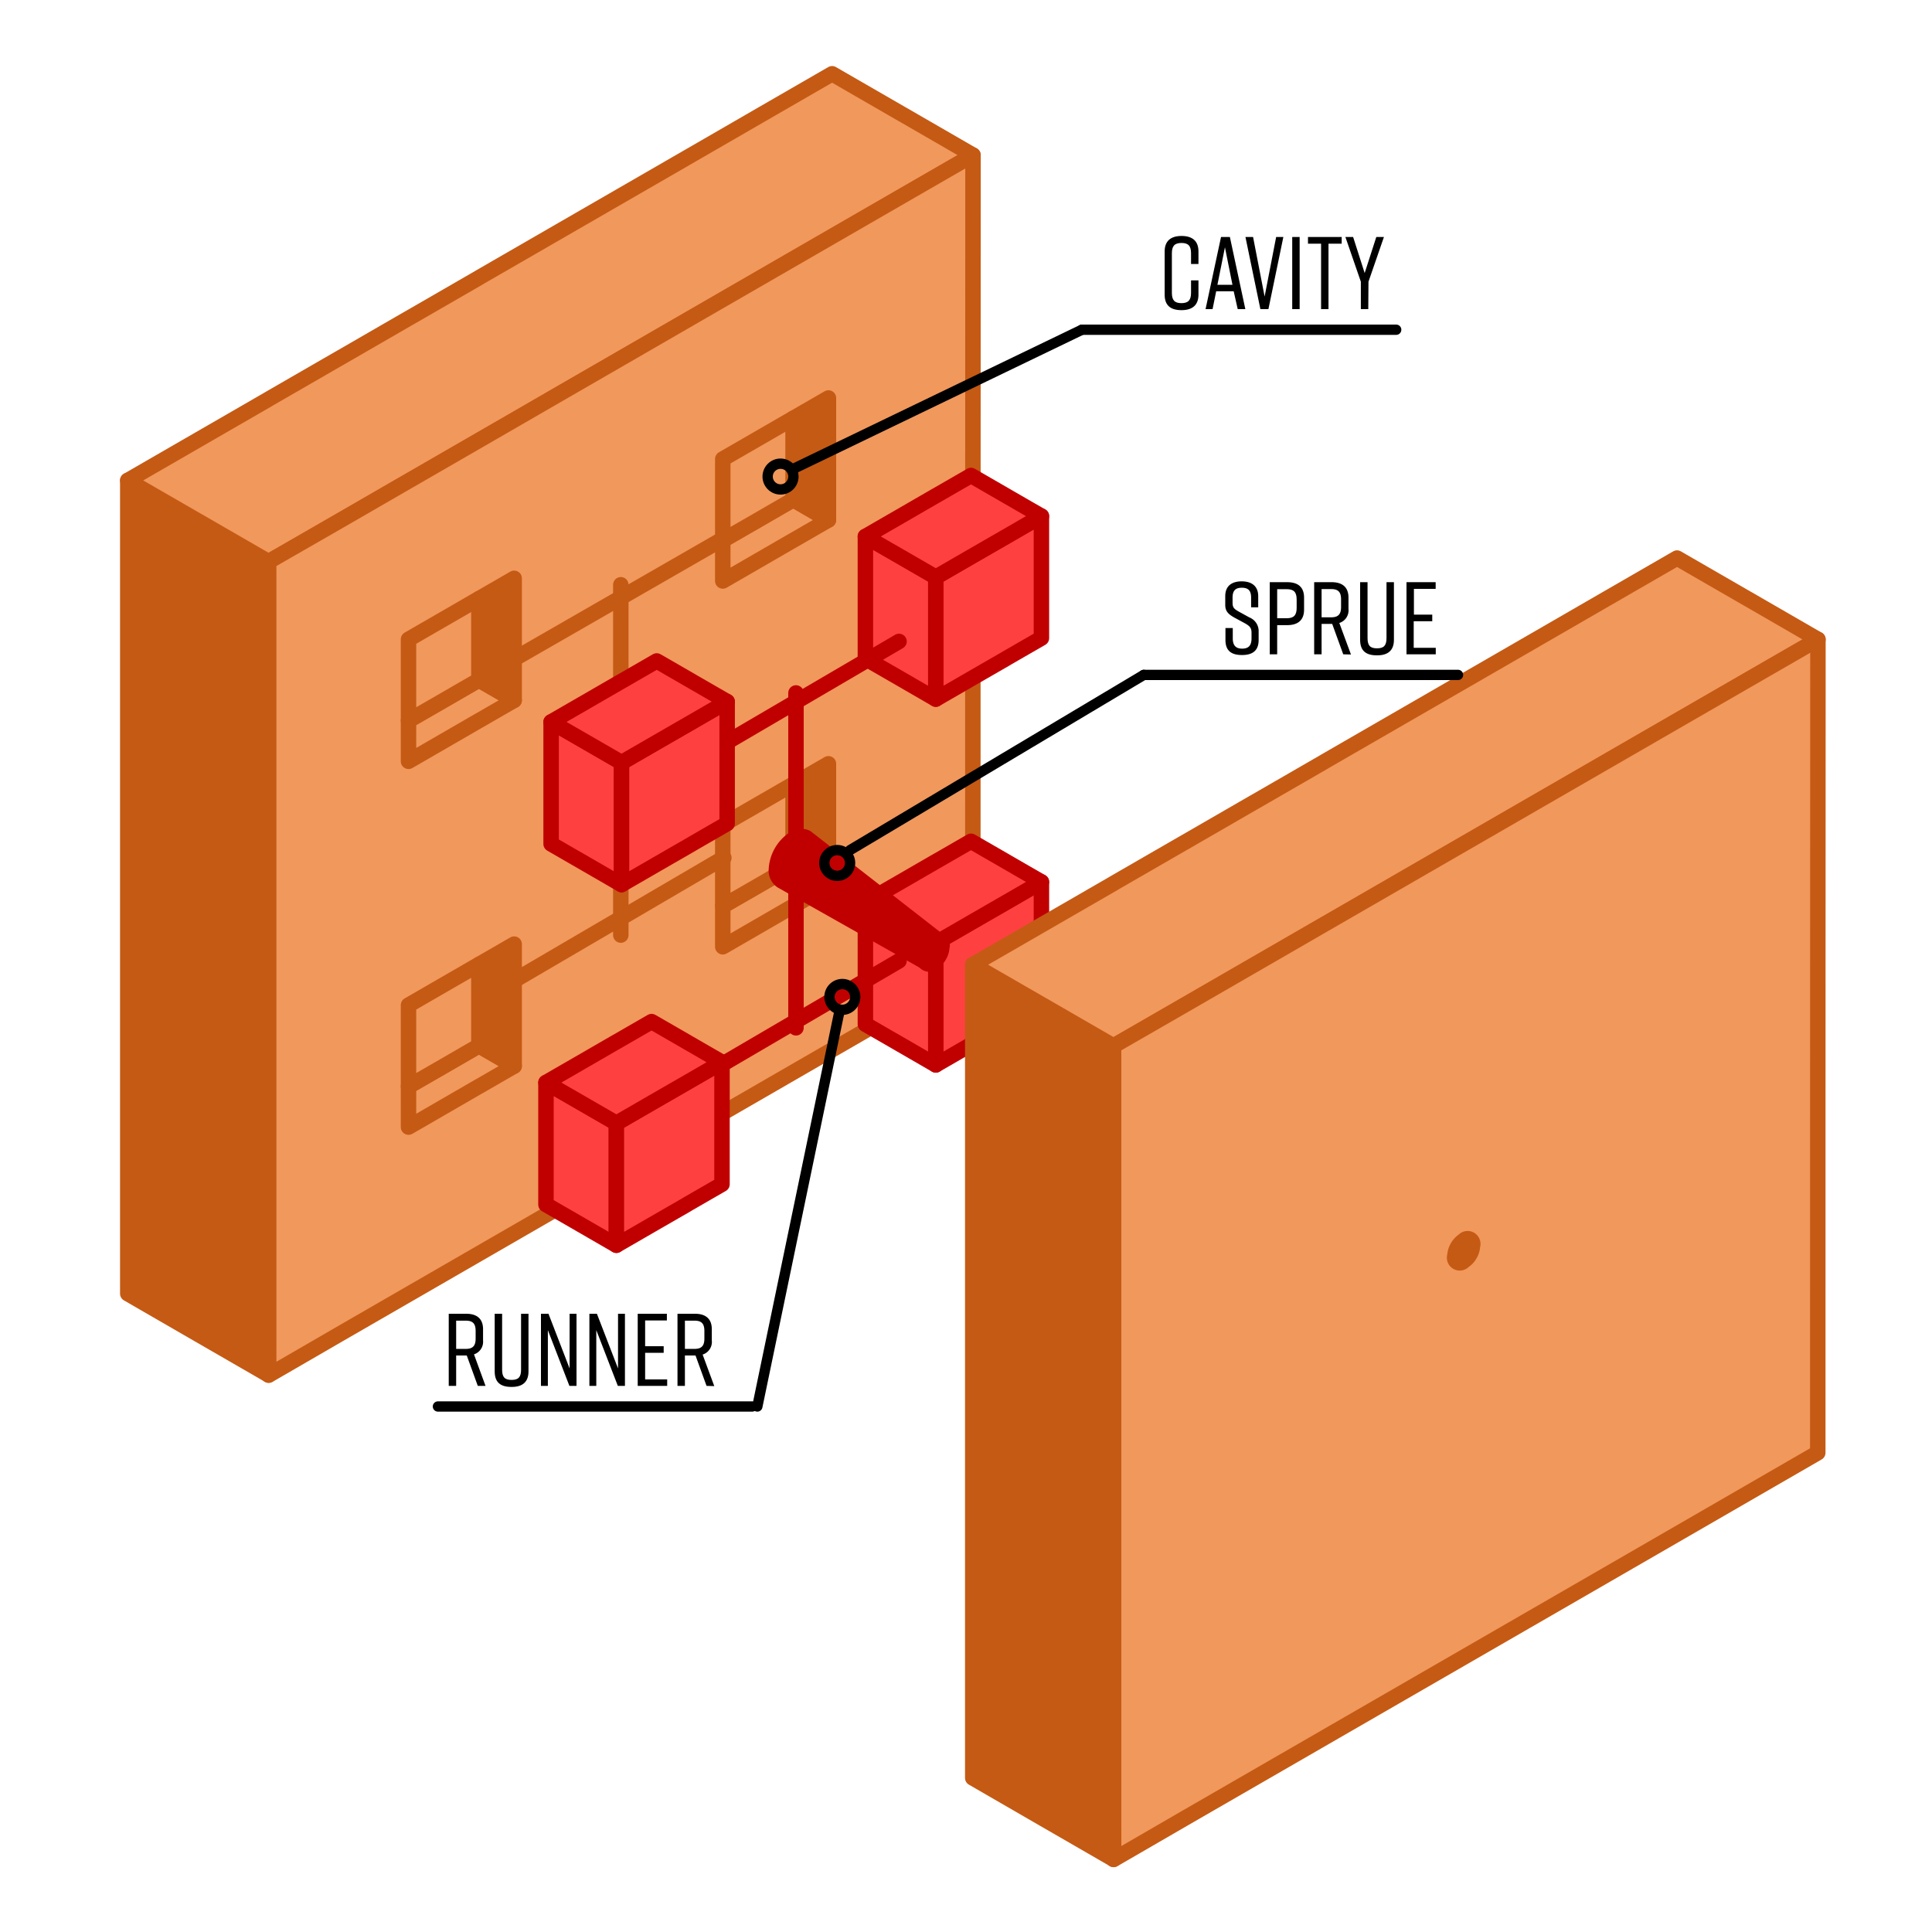 <?xml version="1.0" encoding="UTF-8"?> <svg xmlns="http://www.w3.org/2000/svg" viewBox="0 0 375 375"><defs><style>.cls-1{fill:#c55a14;}.cls-1,.cls-2{stroke:#c55a14;}.cls-1,.cls-2,.cls-3,.cls-4,.cls-5,.cls-6{stroke-linecap:round;stroke-linejoin:round;}.cls-1,.cls-2,.cls-3,.cls-4,.cls-5{stroke-width:3px;}.cls-2,.cls-4{fill:#f1985c;}.cls-3{fill:#ff4040;}.cls-3,.cls-4,.cls-5{stroke:#c00000;}.cls-5{fill:#c00000;}.cls-6,.cls-7{fill:none;stroke:#000;stroke-width:2px;}.cls-7{stroke-miterlimit:10;}</style></defs><title>TB_PIMMold Open</title><g id="Layer_21" data-name="Layer 21"><g id="Layer_17" data-name="Layer 17"><path class="cls-1" d="M38.48,101.14h0L24.8,93.25v63.14h0v94.71L38.47,259l13.67,7.89V109Z"></path><polygon class="cls-2" points="188.86 30.11 175.18 38 161.51 45.89 147.84 53.78 147.84 53.79 134.17 61.68 120.5 69.57 106.83 77.46 106.83 77.47 93.16 85.36 93.15 85.36 79.49 93.25 79.48 93.25 65.82 101.14 52.15 109.04 52.14 109.04 52.14 109.03 38.48 101.14 38.47 101.14 24.8 93.25 38.47 85.36 52.14 77.47 52.14 77.46 65.81 69.57 65.82 69.57 79.48 61.68 79.49 61.68 93.16 53.79 93.16 53.78 106.83 45.89 134.17 30.11 147.84 22.21 161.51 14.32 175.18 22.21 175.19 22.21 188.86 30.11"></polygon><path class="cls-2" d="M188.86,30.11,175.18,38l-13.67,7.89-13.67,7.89h0l-13.67,7.89L120.5,69.57l-13.67,7.89h0L93.16,85.36h0L79.49,93.25h0l-13.66,7.89L52.15,109h0v15.78h0v31.56h0V188h0v78.92L65.82,259l27.34-15.78h0l13.67-7.89,27.34-15.78h0l13.67-7.89h0l13.66-7.89h0l13.66-7.89,13.67-7.9h0V156.4h0V124.83h0Z"></path><polygon class="cls-2" points="99.8 135.93 92.97 139.87 92.96 139.87 86.13 143.82 79.3 147.77 79.29 147.77 79.29 139.87 86.13 135.93 92.96 131.98 92.97 131.98 99.8 135.93"></polygon><polygon class="cls-2" points="92.97 116.19 92.97 131.98 92.96 131.98 86.13 135.93 79.29 139.87 79.29 124.09 86.13 120.14 92.97 116.19"></polygon><polygon class="cls-1" points="99.8 112.25 99.8 135.93 92.97 131.98 92.97 116.19 99.8 112.25"></polygon><polygon class="cls-2" points="160.8 100.93 153.97 104.87 153.96 104.87 147.13 108.82 140.3 112.77 140.29 112.77 140.29 104.87 147.13 100.93 153.96 96.98 153.97 96.98 160.8 100.93"></polygon><polygon class="cls-2" points="153.97 81.19 153.97 96.98 153.96 96.98 147.13 100.93 140.29 104.87 140.29 89.09 147.13 85.14 153.97 81.19"></polygon><polygon class="cls-1" points="160.8 77.25 160.8 100.93 153.97 96.98 153.97 81.19 160.8 77.25"></polygon><polygon class="cls-2" points="99.8 206.93 92.97 210.87 92.96 210.87 86.13 214.82 79.3 218.77 79.29 218.77 79.29 210.87 86.13 206.93 92.96 202.98 92.97 202.98 99.8 206.93"></polygon><polygon class="cls-2" points="92.97 187.19 92.97 202.98 92.96 202.98 86.13 206.93 79.29 210.87 79.29 195.09 86.13 191.14 92.97 187.19"></polygon><polygon class="cls-1" points="99.8 183.25 99.8 206.93 92.97 202.98 92.97 187.19 99.8 183.25"></polygon><polygon class="cls-2" points="160.8 171.93 153.97 175.87 153.96 175.87 147.13 179.82 140.3 183.77 140.29 183.77 140.29 175.87 147.13 171.93 153.96 167.98 153.97 167.98 160.8 171.93"></polygon><polygon class="cls-2" points="153.97 152.19 153.97 167.98 153.96 167.98 147.13 171.93 140.29 175.87 140.29 160.09 147.13 156.14 153.97 152.19"></polygon><polygon class="cls-1" points="160.8 148.25 160.8 171.93 153.97 167.98 153.97 152.19 160.8 148.25"></polygon><path class="cls-1" d="M116.7,148.78a7.63,7.63,0,0,1,3.4-5.93,2.35,2.35,0,0,1,2.4-.24,2.39,2.39,0,0,1,1,2.2,7.14,7.14,0,0,1-1,3.37,7,7,0,0,1-2.4,2.56,2.38,2.38,0,0,1-2.4.25A2.42,2.42,0,0,1,116.7,148.78Z"></path><line class="cls-2" x1="120.5" y1="143.5" x2="120.5" y2="113.5"></line><line class="cls-2" x1="120.5" y1="151.5" x2="120.5" y2="181.5"></line><line class="cls-2" x1="140.5" y1="166.5" x2="99.5" y2="190.5"></line><line class="cls-2" x1="140.5" y1="104.5" x2="100.5" y2="127.5"></line></g><g id="Layer_19" data-name="Layer 19"><polygon class="cls-3" points="181.64 183.02 181.64 206.7 181.63 206.7 174.8 202.75 167.97 198.81 167.97 175.13 174.8 179.07 181.64 183.02"></polygon><polygon class="cls-3" points="202.14 171.18 202.14 194.86 195.31 198.8 195.31 198.81 188.47 202.75 181.64 206.7 181.64 183.02 188.47 179.07 195.31 175.13 202.14 171.18"></polygon><polygon class="cls-3" points="202.14 171.18 195.31 175.13 188.47 179.07 181.64 183.02 174.8 179.07 167.97 175.13 167.97 175.12 174.8 171.18 181.63 167.23 181.64 167.23 188.47 163.29 195.3 167.23 195.31 167.23 195.31 167.24 202.14 171.18"></polygon><line class="cls-4" x1="174.5" y1="186.5" x2="133.5" y2="210.5"></line><polygon class="cls-3" points="119.64 218.02 119.64 241.7 119.63 241.7 112.8 237.75 105.97 233.81 105.97 210.13 112.8 214.07 119.64 218.02"></polygon><polygon class="cls-3" points="140.14 206.18 140.14 229.86 133.31 233.8 133.31 233.81 126.47 237.75 119.64 241.7 119.64 218.02 126.47 214.07 133.31 210.13 140.14 206.18"></polygon><polygon class="cls-3" points="140.14 206.18 133.31 210.13 126.47 214.07 119.64 218.02 112.8 214.07 105.97 210.13 105.97 210.12 112.8 206.18 119.63 202.23 119.64 202.23 126.47 198.29 133.3 202.23 133.31 202.23 133.31 202.24 140.14 206.18"></polygon><line class="cls-4" x1="154.5" y1="134.5" x2="154.5" y2="199.5"></line><polygon class="cls-3" points="181.64 112.02 181.64 135.7 181.63 135.7 174.8 131.75 167.97 127.81 167.97 104.13 174.8 108.07 181.64 112.02"></polygon><polygon class="cls-3" points="202.14 100.18 202.14 123.86 195.31 127.8 195.31 127.81 188.47 131.75 181.64 135.7 181.64 112.02 188.47 108.07 195.31 104.13 202.14 100.18"></polygon><polygon class="cls-3" points="202.14 100.18 195.31 104.13 188.47 108.07 181.64 112.02 174.8 108.07 167.97 104.13 167.97 104.12 174.8 100.18 181.63 96.23 181.64 96.23 188.47 92.29 195.3 96.23 195.31 96.23 195.31 96.24 202.14 100.18"></polygon><line class="cls-4" x1="174.5" y1="124.5" x2="133.5" y2="148.5"></line><polygon class="cls-3" points="120.64 148.02 120.64 171.7 120.63 171.7 113.8 167.75 106.97 163.81 106.97 140.13 113.8 144.07 120.64 148.02"></polygon><polygon class="cls-3" points="141.14 136.18 141.14 159.86 134.31 163.8 134.31 163.81 127.47 167.75 120.64 171.7 120.64 148.02 127.47 144.07 134.31 140.13 141.14 136.18"></polygon><polygon class="cls-3" points="141.14 136.18 134.31 140.13 127.47 144.07 120.64 148.02 113.8 144.07 106.97 140.13 106.97 140.12 113.8 136.18 120.63 132.23 120.64 132.23 127.47 128.29 134.3 132.23 134.31 132.23 134.31 132.24 141.14 136.18"></polygon><path class="cls-5" d="M179.4,185.79a3.81,3.81,0,0,1,1.7-3,1,1,0,0,1,1.7,1,3.53,3.53,0,0,1-.5,1.69,3.46,3.46,0,0,1-1.2,1.28,1,1,0,0,1-1.7-1Z"></path><path class="cls-5" d="M179.9,186.89a1.19,1.19,0,0,1-.5-1.1,3.81,3.81,0,0,1,1.7-3,1.19,1.19,0,0,1,1.2-.12l-25.8-20.09a2.35,2.35,0,0,0-2.4.24,7.63,7.63,0,0,0-3.4,5.93,2.42,2.42,0,0,0,1,2.21Z"></path></g><path class="cls-1" d="M202.48,195.14h0l-13.67-7.89v63.14h0v94.71L202.47,353l13.67,7.89V203Z"></path><polygon class="cls-2" points="352.86 124.11 339.18 132 325.51 139.89 311.84 147.78 311.84 147.79 298.17 155.68 284.5 163.57 270.83 171.46 270.83 171.47 257.16 179.36 257.15 179.36 243.49 187.25 243.48 187.25 229.82 195.14 216.15 203.04 216.14 203.04 216.14 203.03 202.48 195.14 202.47 195.14 188.8 187.25 202.47 179.36 216.14 171.47 216.14 171.46 229.81 163.57 229.82 163.57 243.48 155.68 243.49 155.68 257.16 147.79 257.16 147.78 270.83 139.89 298.17 124.11 311.84 116.21 325.51 108.32 339.18 116.21 339.19 116.21 352.86 124.11"></polygon><path class="cls-2" d="M352.86,124.11,339.18,132l-13.67,7.89-13.67,7.89h0l-13.67,7.89-13.67,7.89-13.67,7.89h0l-13.67,7.89h0l-13.66,7.89h0l-13.66,7.89L216.15,203h0v15.78h0v31.56h0V282h0v78.92L229.82,353l27.34-15.78h0l13.67-7.89,27.34-15.78h0l13.67-7.89h0l13.66-7.89h0l13.66-7.89,13.67-7.9h0V250.4h0V218.83h0Z"></path><path class="cls-1" d="M282.4,243.79a3.81,3.81,0,0,1,1.7-3,1,1,0,0,1,1.7,1,3.53,3.53,0,0,1-.5,1.69,3.46,3.46,0,0,1-1.2,1.28,1,1,0,0,1-1.7-1Z"></path></g><g id="Layer_48" data-name="Layer 48"><path d="M232.62,57.2c0,2-1.16,3-3.28,3h0c-2.12,0-3.28-.9-3.28-3V48.8c0-2,1.16-3,3.28-3h0c2.12,0,3.28,1,3.28,3v2.44h-1.44V49.16c0-1.44-.54-2-1.86-2s-1.86.58-1.86,2v7.68c0,1.44.54,2,1.86,2s1.86-.58,1.86-2V54.42h1.44Z"></path><path d="M239.46,56.54h-3.4l-.7,3.46H234l3-14h1.72l3,14h-1.48Zm-.24-1.26L237.76,48l-1.46,7.28Z"></path><path d="M246.2,60h-1.56l-2.9-14h1.48l2.24,11.56L247.7,46h1.4Z"></path><path d="M250.82,60V46h1.44V60Z"></path><path d="M260.42,47.3h-2.56V60h-1.44V47.3h-2.54V46h6.54Z"></path><path d="M265.58,60h-1.44V54.68l-3-8.68h1.5l2.24,7,2.26-7h1.48l-3,8.68Z"></path><line class="cls-6" x1="271" y1="64" x2="210" y2="64"></line><line class="cls-6" x1="154" y1="91" x2="210" y2="64"></line><circle class="cls-7" cx="151.5" cy="92.5" r="2.5"></circle><path d="M92.74,269l-2.14-5.9H88.54V269H87.1V255h3.38c2.12,0,3.28,1,3.28,3v2.18A2.57,2.57,0,0,1,92,262.88L94.24,269Zm-4.2-7.18H90.4c1.34,0,1.92-.56,1.92-2v-1.48c0-1.46-.58-2-1.92-2H88.54Z"></path><path d="M102.58,266.2c0,2-1.12,3-3.24,3h-.08c-2.12,0-3.24-.9-3.24-3V255h1.44v10.84c0,1.46.5,2,1.84,2s1.84-.56,1.84-2V255h1.44Z"></path><path d="M105,269V255h1.46l4.1,10.62V255h1.34v14h-1.38l-4.18-10.82V269Z"></path><path d="M114.4,269V255h1.46l4.1,10.62V255h1.34v14h-1.38l-4.18-10.82V269Z"></path><path d="M123.78,269V255h5.66v1.3h-4.22v5h3.6v1.28h-3.6v5.16h4.28V269Z"></path><path d="M137.14,269,135,263.1h-2.06V269H131.5V255h3.38c2.12,0,3.28,1,3.28,3v2.18a2.57,2.57,0,0,1-1.78,2.74l2.26,6.12Zm-4.2-7.18h1.86c1.34,0,1.92-.56,1.92-2v-1.48c0-1.46-.58-2-1.92-2h-1.86Z"></path><line class="cls-6" x1="146" y1="273" x2="85" y2="273"></line><line class="cls-6" x1="147" y1="273" x2="163" y2="196"></line><circle class="cls-7" cx="163.5" cy="193.5" r="2.5"></circle><path d="M242.84,117.88V116c0-1.34-.54-1.92-1.8-1.92s-1.8.58-1.8,1.92v1c0,.94.32,1.22,1.26,1.74l2,1.1a2.85,2.85,0,0,1,1.8,2.52v1.86c0,2-1.1,2.92-3.22,2.92h0c-2.12,0-3.22-.86-3.22-2.92v-2.32h1.42v2c0,1.32.54,2,1.82,2s1.82-.64,1.82-2V122.8c0-.94-.36-1.3-1.32-1.84l-2-1.08c-1.22-.68-1.78-1.26-1.78-2.48v-1.68c0-2,1.28-2.88,3.2-2.88h0c1.92,0,3.2.92,3.2,2.88v2.16Z"></path><path d="M253.12,116v2.34c0,2-1.16,3-3.28,3H247.9V127h-1.44V113h3.38C252,113,253.12,114,253.12,116Zm-1.44.36c0-1.46-.58-2-1.92-2H247.9V120h1.86c1.34,0,1.92-.56,1.92-2Z"></path><path d="M260.72,127l-2.14-5.9h-2.06V127h-1.44V113h3.38c2.12,0,3.28,1,3.28,3v2.18a2.57,2.57,0,0,1-1.78,2.74l2.26,6.12Zm-4.2-7.18h1.86c1.34,0,1.92-.56,1.92-2v-1.48c0-1.46-.58-2-1.92-2h-1.86Z"></path><path d="M270.56,124.2c0,2-1.12,3-3.24,3h-.08c-2.12,0-3.24-.9-3.24-3V113h1.44v10.84c0,1.46.5,2,1.84,2s1.84-.56,1.84-2V113h1.44Z"></path><path d="M273,127V113h5.66v1.3h-4.22v5H278v1.28h-3.6v5.16h4.28V127Z"></path><line class="cls-6" x1="283" y1="131" x2="222" y2="131"></line><line class="cls-6" x1="165" y1="165" x2="222" y2="131"></line><circle class="cls-7" cx="162.5" cy="167.5" r="2.5"></circle></g></svg> 